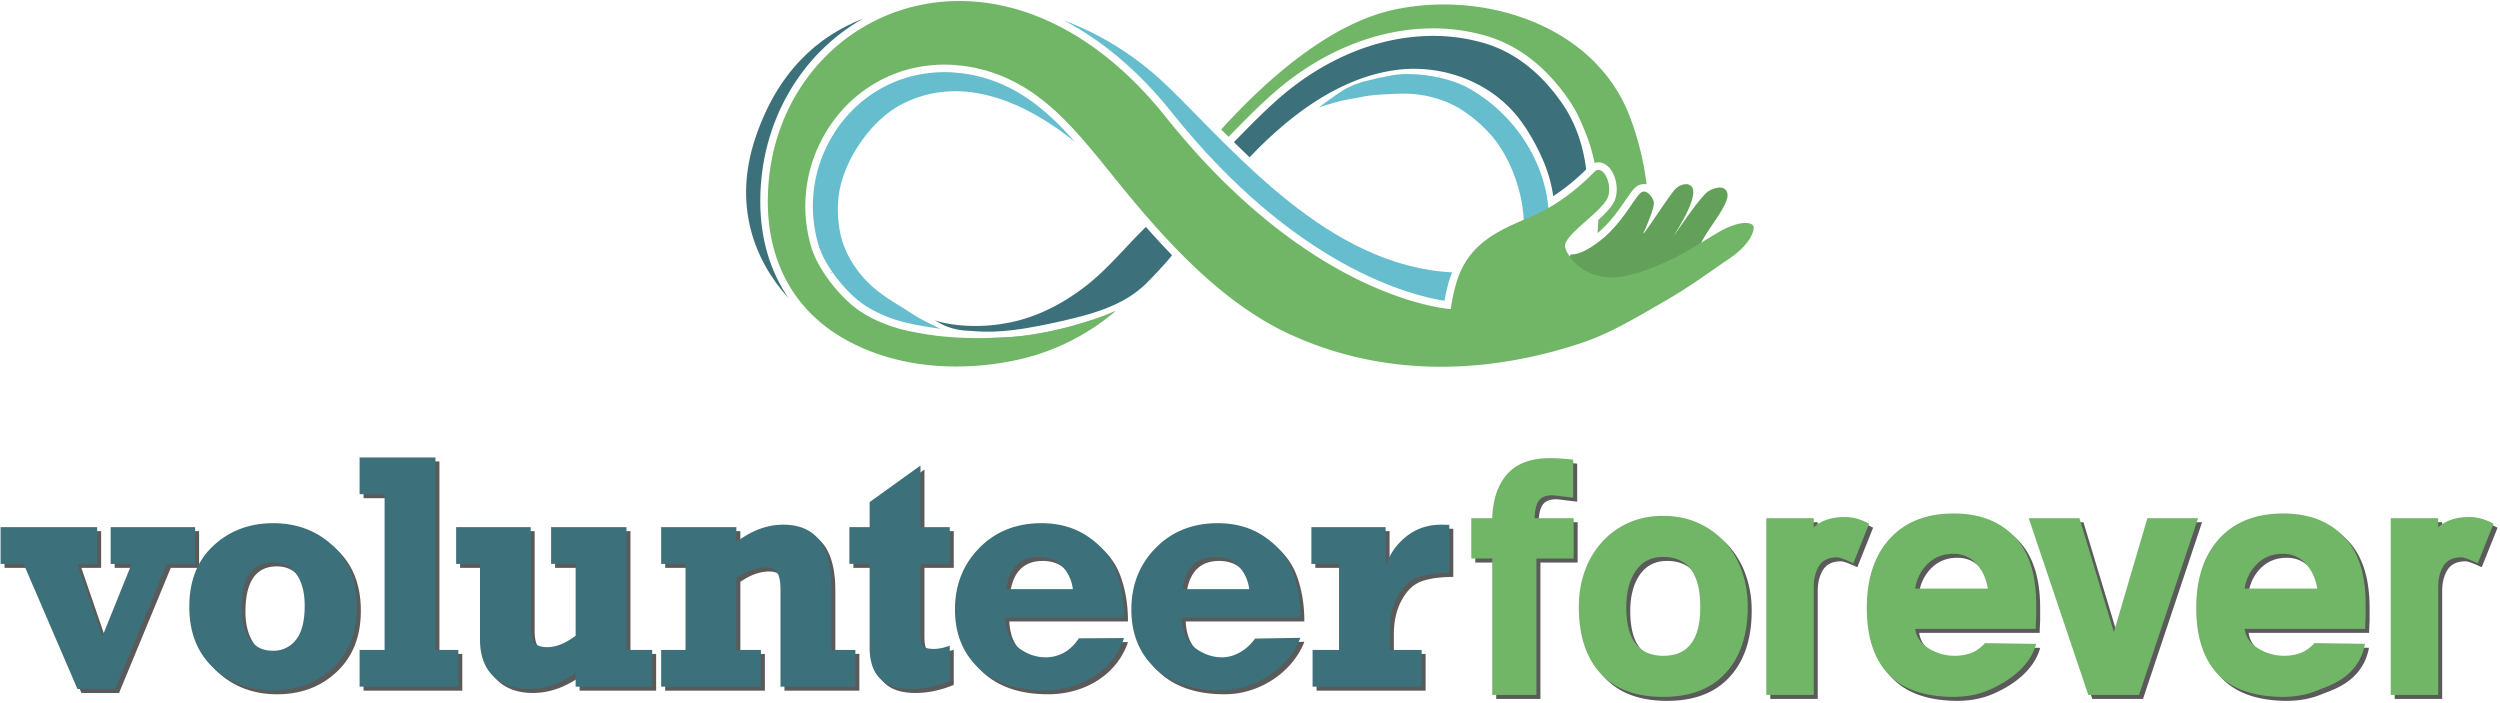 <svg xmlns="http://www.w3.org/2000/svg" width="160" height="45" viewBox="0 0 160 45">
    <g fill="none" fill-rule="evenodd">
        <path fill="#7DB9B6" d="M63.483 21.622l.124.026s.35.05.946.05c1.144 0 3.197-.184 5.441-1.263-1.736.596-3.751 1.041-5.396 1.138a38.58 38.58 0 0 1-1.115.05"/>
        <path fill="#63A15A" d="M101.432 18.465c.476.373.953.527 1.444.527 1.232 0 2.552-.965 4.164-1.85.862-.473 1.553-.667 1.78-1.437.228-.768 1.831-2.54 1.74-3.262-.04-.316-.239-.44-.495-.44-.215 0-.472.088-.707.224-.527.305-2.186 2.826-2.209 2.826-.003 0 .02-.04.075-.13.427-.7 1.474-2.428 1.043-2.975a.445.445 0 0 0-.364-.16c-.202 0-.435.095-.634.259-.307.258-2 2.899-2.09 2.899-.01 0-.001-.03.03-.097.313-.687.697-1.662.635-1.92-.052-.227-.313-.666-.627-.666a.34.34 0 0 0-.135.028c-.372.156-1.134 1.834-2.504 2.974-1.119.932-1.77 1.017-1.97 1.017a.39.39 0 0 1-.067-.004s-.778.878.891 2.187"/>
        <path fill="#3C717B" d="M73.338 14.523c-1.271 1.237-2.39 2.637-3.79 3.737-1.336 1.052-2.907 1.905-4.568 2.301-1.011.241-2.076.342-3.115.286a9.025 9.025 0 0 1-1.632-.226c-.125-.03-.419-.124-.419-.124.216.118.427.246.653.344.466.201.961.3 1.466.327.14.008.28.015.42.026 1.115.089 2.236-.01 3.336-.194a40.945 40.945 0 0 0 3.161-.668c1.07-.268 2.146-.604 3.112-1.15.467-.263.9-.58 1.296-.944.148-.137 1.432-1.447 1.751-1.909a51.117 51.117 0 0 1-1.67-1.806"/>
        <path fill="#65BDCD" d="M59.06 20.482a7.016 7.016 0 0 1-.432-.244c-.375-.23-.74-.478-1.116-.706-.582-.354-1.157-.726-1.668-1.18-.986-.88-1.769-2.065-2.053-3.367a7.528 7.528 0 0 1-.121-2.412c.268-2.232 2.007-4.813 3.964-5.857 3.87-2.064 8.042-.164 11.166 2.373-.915-1.04-2.144-2.307-3.703-3.207a10.45 10.45 0 0 0-.573-.304c-.044-.022-.193-.09-.193-.09a10.245 10.245 0 0 0-.664-.28 8.711 8.711 0 0 0-.394-.136c-.11-.035-.19-.062-.272-.085a9.206 9.206 0 0 0-.439-.113l-.098-.023a3.947 3.947 0 0 0-.152-.036 9.278 9.278 0 0 0-.7-.119l-.043-.007a5.68 5.68 0 0 0-.193-.018l-.216-.02-.155-.015a8.85 8.85 0 0 0-1.087-.002c-.062.003-.123.01-.184.015l-.165.015c-.049.004-.098.008-.146.014-.117.014-.23.032-.342.05l-.142.022c-.128.023-.254.05-.38.078l-.092.02a7.853 7.853 0 0 0-.393.106l-.072.021c-.132.04-.26.083-.39.13l-.064.022a7.677 7.677 0 0 0-.376.15l-.079.033c-.116.051-.231.105-.345.162l-.097.049c-.106.054-.21.11-.312.168l-.123.071a7.986 7.986 0 0 0-.824.558 9.659 9.659 0 0 0-.383.312 8.092 8.092 0 0 0-.526.497 10.426 10.426 0 0 0-.33.361c-.054.062-.106.124-.158.187-.053.065-.104.13-.156.197l-.089.114-.052.074a8.89 8.89 0 0 0-.156.225c-.05.073-.088.128-.125.185a8.427 8.427 0 0 0-.152.25s-.08.13-.101.169c-.057.1-.11.201-.162.303l-.066.127a8.614 8.614 0 0 0-.188.404l-.015.033a8.721 8.721 0 0 0-.346 5.932c.022.076.048.152.076.23l.094.234c.022.053.047.106.072.159l.037.08c.025.053.052.103.078.154l.05.095c.02.039.141.25.141.25l.154.25.049.073.119.179-.127.102.013.018.133-.093c.432.619.953 1.209 1.47 1.66a5.217 5.217 0 0 0 .731.54l.094.06c.108.066.218.127.33.187l.029.016c.12.063.237.121.356.176l.03.015c.123.057.236.105.35.152l.079.033c.102.04.206.077.31.115l.121.044c.096.032.193.062.29.091l.141.044c.136.038.271.074.405.105l.082.018c.176.04.352.079.525.113l.061.011c.396.077 1.148.195 1.548.247-.104-.014-.987-.47-1.167-.564M85.549 6.528c.15-.042.302-.08.457-.112.41-.083.828-.146 1.238-.231.636-.132 1.837-.179 2.503-.19 1.287-.022 2.677.312 3.84 1.06a8.908 8.908 0 0 1 1.897 1.658c1.517 1.785 2.367 4.799 1.92 6.85-.887 4.057-4.956 5.459-8.847 5.705 1.364.142 3.097.239 4.76-.149a9.325 9.325 0 0 0 .784-.224 8.417 8.417 0 0 0 .63-.24c.118-.05.235-.106.35-.163.097-.048.167-.082.237-.12.123-.065.243-.137.363-.21l.08-.048c.04-.024.082-.048.123-.075a7.66 7.66 0 0 0 .532-.38l.032-.023c.037-.03.086-.073.135-.115l.153-.13c.036-.03.073-.06.108-.091a7.054 7.054 0 0 0 .69-.72c.036-.044.07-.089.103-.133l.093-.12.083-.108c.062-.088.12-.175.177-.263l.073-.11a6.21 6.21 0 0 0 .181-.309l.043-.076c.06-.11.116-.223.168-.337l.03-.063a6.26 6.26 0 0 0 .149-.35l.024-.06c.045-.12.086-.239.124-.358l.025-.076a7.07 7.07 0 0 0 .095-.346l.025-.1c.026-.11.049-.218.07-.328l.024-.133c.017-.1.032-.2.044-.3a6.977 6.977 0 0 0 .062-.897 6.116 6.116 0 0 0-.009-.464 7.733 7.733 0 0 0-.099-.953 8.545 8.545 0 0 0-.041-.24l-.05-.245-.03-.14-.023-.09c-.022-.088-.047-.176-.07-.265l-.062-.216a8.557 8.557 0 0 0-.092-.281l-.064-.189c-.04-.109-.084-.218-.127-.326l-.055-.134a9.272 9.272 0 0 0-.186-.417l-.015-.033a10.283 10.283 0 0 0-4.261-4.503 4.252 4.252 0 0 0-.221-.115l-.238-.107a4.041 4.041 0 0 0-.165-.066l-.085-.033a6.43 6.43 0 0 0-.164-.059l-.104-.035a29.51 29.51 0 0 0-.277-.086l-.287-.079-.086-.02-.21-.05.003-.157-.02-.004-.015.155a9.503 9.503 0 0 0-2.183-.22 5.02 5.02 0 0 0-.869.097l-.104.018c-.118.025-.224.036-.34.067l-.03.007c-.123.034-.313.042-.43.08l-.03.01c-.12.04-.737.178-.87.215 0 0-.558.186-.642.23 0 0-.39.174-.498.241l-.064.04c-.142.09-.282.178-.418.269l-.046.032c-.308.208-.873.622-1.164.85.075-.06.978-.317 1.163-.369"/>
        <path fill="#65BDCD" d="M74.995 7.198c7.95 9.962 15.44 11.745 17.45 12.052.1-.556.218-1.039.35-1.44.043-.131.09-.257.138-.379-7.89-.407-13.84-7.668-18.15-11.856-2.27-2.204-4.647-3.507-6.717-4.277 2.48 1.288 4.835 3.275 6.93 5.9"/>
        <path fill="#3C717B" d="M48.658 12.886c.001-5.103 2.621-9.448 6.562-11.686-2.878 1.12-5.454 3.389-6.875 7.622-1.406 4.19-.168 7.741 2.127 10.268-1.184-1.717-1.814-3.824-1.814-6.204"/>
        <path fill="#70B666" d="M112.207 14.451c-.053-.101-.222-.18-.497-.18-.367 0-.924.14-1.645.546-1.261.712-3.114 2.092-5.736 2.778-.43.113-.826.162-1.185.162-1.833 0-2.766-1.271-2.973-1.905-.247-.76 2.505-2.362 2.76-3.308.213-.792-.216-1.672-.632-1.672-.08 0-.16.033-.235.105-.462.45-1.95 2.027-4.309 2.992-2.358.965-3.81 1.883-4.503 3.991-.176.534-.309 1.172-.409 1.826-1.055-.095-9.362-1.182-18.223-12.288C70.426 2.244 65.663.066 61.4.065 54.641.064 49.14 5.533 49.14 12.887c-.002 3.768 1.61 6.94 4.903 8.806 2.173 1.231 4.66 1.764 7.147 1.764a18.55 18.55 0 0 0 3.635-.367 14.418 14.418 0 0 0 6.608-3.212c-1.96.863-4.708 1.57-6.835 1.695a34.12 34.12 0 0 1-2 .064c-1.342 0-2.65-.1-4.009-.365l-.064-.011a18.92 18.92 0 0 1-.537-.116l-.067-.014-.018-.004a8.662 8.662 0 0 1-.428-.112c-.05-.014-.099-.031-.148-.046a10.665 10.665 0 0 1-.306-.096l-.128-.046a9.9 9.9 0 0 1-.326-.122l-.082-.034c-.12-.05-.24-.1-.36-.155l-.043-.02a8.775 8.775 0 0 1-.373-.186l-.035-.02a7.789 7.789 0 0 1-.351-.197l-.09-.058c-.09-.057-.182-.114-.269-.174a5.635 5.635 0 0 1-.535-.418 9.887 9.887 0 0 1-1.547-1.749l-.02-.028a6.277 6.277 0 0 1-.126-.188l-.051-.077-.09-.143-.075-.124-.06-.104a9.15 9.15 0 0 1-.09-.161l-.042-.081a5.547 5.547 0 0 1-.094-.184l-.036-.077-.084-.184-.043-.108c-.02-.05-.041-.101-.06-.152a4.22 4.22 0 0 1-.086-.257 9.161 9.161 0 0 1 .367-6.26l.015-.035c.063-.144.128-.287.198-.428.022-.044.047-.088.07-.132.055-.108.11-.215.17-.32.035-.06.072-.12.106-.18.053-.088.106-.176.162-.263.042-.065.087-.13.13-.194a8.98 8.98 0 0 1 .166-.237l.055-.08c.03-.04.064-.079.095-.12a6.362 6.362 0 0 1 .33-.404 8.343 8.343 0 0 1 .716-.738 7.027 7.027 0 0 1 .38-.33 8.824 8.824 0 0 1 .64-.477l.158-.104a8.358 8.358 0 0 1 .748-.432l.104-.052c.12-.06.242-.117.366-.171l.082-.036c.13-.055.262-.108.397-.157l.07-.026c.137-.048.274-.095.414-.137l.075-.021c.137-.04.275-.078.416-.112l.098-.021c.133-.03.266-.06.401-.083.05-.009.1-.015.15-.023.119-.02.239-.04.36-.053.08-.01.162-.016.244-.023.093-.009.186-.019.28-.025a9.293 9.293 0 0 1 1.148.003c.093.007.185.018.277.027.112.01.224.018.337.032l.023.004c.252.033.497.075.736.125.09.019.175.042.264.063.155.036.31.074.462.118.096.028.191.06.286.09a10.047 10.047 0 0 1 .68.247c.146.06.291.124.433.19a10.162 10.162 0 0 1 .785.405l.019.009c1.575.908 2.836 2.17 3.94 3.438l.06.069c.112.13.224.258.332.387.547.644 1.08 1.309 1.615 1.972 3.105 3.85 6.769 8.016 11.344 10.099 3.091 1.407 6.335 2.042 9.595 2.042 3.024 0 6.063-.546 9.012-1.529 1.698-.565 3.25-1.477 5.333-2.684 1.758-1.02 2.668-1.74 4.078-2.686 1.41-.945 1.683-1.884 1.56-2.122"/>
        <path fill="#70B666" d="M101.35 8.193c.325.745.553 1.496.702 2.242a.748.748 0 0 1 .247-.045c.281 0 .553.153.765.43.306.399.526 1.125.332 1.85-.123.452-.57.922-1.104 1.412-.013.287-.033.564-.053.84l.032-.027c.768-.64 1.343-1.475 1.763-2.085.376-.546.582-.846.86-.963a.824.824 0 0 1 .483-.048c-.169-1.5-.585-3.08-1.085-4.377-1.844-4.79-6.95-7.136-11.894-7.136-1.112 0-2.218.12-3.276.356-4.103.918-8.123 4.515-10.967 7.643.156.157.313.314.473.472l.226-.231c.88-.898 1.79-1.827 2.763-2.667 3.017-2.608 6.602-4.044 10.098-4.044 1.126 0 2.24.152 3.306.453 2.07.582 3.863 1.942 5.328 4.041.407.582.736 1.21 1 1.884"/>
        <path fill="#3C717B" d="M81.196 8.855c2.276-2.126 5.066-3.983 8.213-4.383a8.696 8.696 0 0 1 1.09-.068c2.598 0 5.185 1.153 6.77 3.252.542.717 1.003 1.535 1.376 2.35.4.875.64 1.706.762 2.55a13.403 13.403 0 0 0 2.11-1.715c-.189-1.457-.635-2.928-1.562-4.256-1.227-1.758-2.866-3.235-5.064-3.853a11.71 11.71 0 0 0-3.176-.435c-3.38 0-6.854 1.394-9.783 3.926-.957.827-1.86 1.749-2.734 2.64l-.228.232c.33.324.666.65 1.008.973.394-.415.798-.822 1.218-1.213"/>
        <path fill="#595A59" d="M7.621 44.35h-2.41l-3.445-8.006H.29v-2.352h6.183v2.352H5.207l1.597 4.647 1.874-4.647h-1.34v-2.352h5.404v2.352H10.93L7.62 44.35M17.732 44.434c-1.503 0-2.772-.477-3.807-1.43-1.036-.952-1.555-2.258-1.555-3.918 0-1.659.519-2.965 1.555-3.918 1.035-.953 2.304-1.429 3.807-1.429 1.51 0 2.781.476 3.813 1.43 1.033.952 1.549 2.258 1.549 3.917 0 1.639-.51 2.94-1.532 3.903-1.022.963-2.3 1.445-3.83 1.445m-.01-8.185c-1.342 0-2.013.97-2.013 2.911 0 .795.168 1.45.501 1.967.334.517.837.776 1.512.776.604 0 1.094-.233 1.47-.697.375-.464.562-1.191.562-2.183 0-.872-.182-1.552-.547-2.04-.365-.49-.86-.734-1.485-.734M29.587 44.202h-6.32V41.85h1.601v-9.967h-1.6v-2.352h4.855V41.85h1.464v2.352M34.123 44.35c-.983 0-1.753-.277-2.311-.83-.559-.552-.838-1.332-.838-2.339v-4.837h-1.528v-2.352h4.772v6.36c0 .506.077.853.232 1.039.154.186.435.28.842.28.548 0 1.149-.243 1.802-.728v-4.599h-1.57v-2.352h4.825v7.858h1.643v2.352h-4.898v-.87c-.976.678-1.967 1.017-2.97 1.017M54.998 44.202h-4.793v-6.18c0-.556-.075-.936-.226-1.14-.15-.204-.399-.306-.743-.306-.604 0-1.222.222-1.854.665v4.609h1.57v2.352h-6.383V41.85h1.558v-5.506H42.57v-2.352h4.813v.95c.984-.739 1.98-1.108 2.992-1.108 2.057 0 3.086 1.315 3.086 3.945v4.07h1.538v2.353M58.586 44.35c-1.784 0-2.676-.888-2.676-2.662v-5.344h-1.295v-2.352h1.295V32.39l3.255-2.341v3.944h1.876v2.352h-1.876v4.428c0 .401.052.67.154.808.101.138.334.206.7.206.302 0 .642-.07 1.022-.21v2.257c-.836.344-1.654.516-2.455.516M67.093 44.434c-1.798 0-3.2-.475-4.208-1.424-1.007-.95-1.512-2.198-1.512-3.744 0-1.575.52-2.89 1.56-3.945 1.039-1.054 2.362-1.582 3.97-1.582 1.166 0 2.174.295 3.023.886.85.59 1.44 1.326 1.77 2.204.33.88.495 1.86.495 2.943h-7.595c.05.928.343 1.586.88 1.972.538.387 1.104.58 1.701.58.78 0 1.568-.356 2.118-1.216l2.896-.017c-.715 2.142-2.844 3.343-5.098 3.343m-.358-8.533c-1.194 0-1.89.686-2.086 2.057h4.266a2.59 2.59 0 0 0-.667-1.455c-.37-.401-.874-.602-1.513-.602M78.38 44.434c-1.797 0-3.2-.475-4.207-1.424-1.008-.95-1.512-2.198-1.512-3.744 0-1.575.52-2.89 1.56-3.945 1.038-1.054 2.362-1.582 3.97-1.582 1.166 0 2.174.295 3.024.886.85.59 1.44 1.326 1.77 2.204.33.88.494 1.86.494 2.943h-7.594c.048.928.342 1.586.88 1.972.537.387 1.103.58 1.7.58.78 0 1.585-.459 2.115-1.198l2.9-.052c-.745 1.92-2.845 3.36-5.1 3.36m-.357-8.533c-1.194 0-1.89.686-2.086 2.057h4.266a2.593 2.593 0 0 0-.667-1.455c-.37-.401-.874-.602-1.513-.602M91.24 44.202h-6.98V41.85h1.692v-5.506h-1.77v-2.352h4.751v2.595c.183-.745.599-1.39 1.248-1.936.65-.544 1.417-.817 2.302-.817.147 0 .323.003.527.01v3.08c-.822 0-1.493.092-2.012.274-.52.183-.949.584-1.285 1.203-.338.619-.506 1.35-.506 2.194v1.255h2.033v2.352"/>
        <path fill="#3C717B" d="M4.956 44.094L1.512 36.09H.037v-2.352H6.22v2.352H4.952l1.598 4.647 1.873-4.647h-1.34v-2.352h5.405v2.352h-1.813l-3.308 8.005H4.956M17.467 41.647a1.8 1.8 0 0 0 1.47-.696c.375-.464.563-1.192.563-2.183 0-.872-.183-1.552-.547-2.04-.366-.49-.86-.734-1.486-.734-1.342 0-2.012.97-2.012 2.911 0 .795.167 1.45.5 1.967.334.517.838.775 1.512.775zm.01 2.531c-1.502 0-2.772-.475-3.807-1.429-1.036-.952-1.554-2.258-1.554-3.918 0-1.66.518-2.965 1.554-3.918 1.035-.953 2.305-1.429 3.808-1.429 1.51 0 2.78.476 3.813 1.43 1.032.952 1.549 2.258 1.549 3.917 0 1.639-.512 2.94-1.533 3.902-1.022.964-2.298 1.445-3.83 1.445zM23.013 43.946v-2.352h1.601v-9.966h-1.601v-2.352h4.856v12.318h1.464v2.352h-6.32M41.738 41.594v2.352H36.84v-.87c-.977.68-1.967 1.018-2.971 1.018-.984 0-1.754-.276-2.312-.829-.559-.552-.837-1.332-.837-2.339V36.09h-1.528v-2.352h4.772v6.36c0 .506.077.853.231 1.039.154.186.436.28.843.28.548 0 1.149-.244 1.802-.728v-4.6h-1.57v-2.351h4.825v7.857h1.643M42.314 36.089v-2.352h4.814v.95c.983-.739 1.98-1.108 2.992-1.108 2.057 0 3.086 1.315 3.086 3.945v4.07h1.538v2.352h-4.793v-6.18c0-.555-.076-.935-.227-1.14-.15-.203-.398-.305-.742-.305-.604 0-1.222.222-1.854.665v4.608h1.57v2.352h-6.384v-2.352h1.56V36.09h-1.56M54.36 36.089v-2.352h1.296v-1.603l3.255-2.341v3.944h1.875v2.352h-1.875v4.428c0 .401.05.67.153.808.101.138.335.206.7.206.302 0 .643-.07 1.022-.21v2.256c-.836.345-1.654.517-2.454.517-1.785 0-2.676-.887-2.676-2.661v-5.344H54.36M68.661 37.703a2.597 2.597 0 0 0-.668-1.456c-.37-.4-.874-.6-1.512-.6-1.195 0-1.89.685-2.086 2.056h4.266zm.38 3.15l2.896-.017c-.715 2.142-2.844 3.342-5.098 3.342-1.798 0-3.201-.474-4.209-1.423-1.007-.95-1.511-2.198-1.511-3.744 0-1.575.52-2.89 1.559-3.945 1.039-1.055 2.363-1.582 3.971-1.582 1.165 0 2.174.295 3.023.886.85.59 1.44 1.325 1.77 2.204.33.88.495 1.86.495 2.943h-7.595c.049.928.342 1.586.88 1.972.537.387 1.104.58 1.701.58.78 0 1.567-.356 2.118-1.216zM79.949 37.703a2.598 2.598 0 0 0-.668-1.456c-.369-.4-.874-.6-1.512-.6-1.195 0-1.89.685-2.086 2.056h4.266zm.376 3.167l2.9-.051c-.744 1.92-2.844 3.36-5.098 3.36-1.798 0-3.201-.475-4.209-1.424-1.008-.95-1.511-2.198-1.511-3.744 0-1.575.52-2.89 1.559-3.945 1.038-1.055 2.363-1.582 3.971-1.582 1.165 0 2.174.295 3.023.886.85.59 1.44 1.325 1.77 2.204.33.88.495 1.86.495 2.943H75.63c.049.928.342 1.586.88 1.972.537.387 1.104.58 1.7.58.78 0 1.585-.46 2.115-1.199zM90.986 41.594v2.352h-6.981v-2.352h1.693V36.09h-1.77v-2.352h4.75v2.595c.183-.745.6-1.39 1.248-1.936.65-.544 1.418-.817 2.303-.817.147 0 .322.004.526.01v3.08c-.822 0-1.492.092-2.012.274-.52.183-.948.584-1.285 1.203-.337.618-.506 1.35-.506 2.193v1.255h2.034"/>
        <path fill="#595A59" d="M98.587 44.73h-2.83V36h-1.34v-2.58h1.34c.04-1.215.363-2.159.969-2.834.605-.674 1.513-1.012 2.725-1.012.218 0 .45.009.699.026.248.017.511.042.79.075v2.43a36.204 36.204 0 0 1-.864-.102 5.449 5.449 0 0 0-.477-.05c-.397 0-.68.11-.849.328-.168.22-.263.599-.283 1.139h2.502V36h-2.382v8.728M106.69 44.856c-1.748 0-3.083-.502-4.006-1.506-.923-1.002-1.385-2.424-1.385-4.262 0-.826.13-1.594.387-2.302a5.507 5.507 0 0 1 1.102-1.847 5.107 5.107 0 0 1 1.698-1.227c.655-.295 1.39-.443 2.203-.443.814 0 1.554.148 2.22.443.664.295 1.235.7 1.711 1.214.477.515.844 1.13 1.102 1.847a6.8 6.8 0 0 1 .387 2.315c0 1.787-.466 3.196-1.4 4.225-.933 1.029-2.273 1.543-4.02 1.543m0-8.956c-.754 0-1.335.295-1.741.886-.408.59-.611 1.366-.611 2.327 0 2.075.794 3.112 2.382 3.112 1.569 0 2.353-1.037 2.353-3.112 0-2.142-.794-3.213-2.383-3.213M116.335 44.73h-3.037V33.42h3.037v.582c.477-.438 1.142-.657 1.996-.657.515 0 1.032.143 1.548.43l-1.012 2.53c-.536-.253-.884-.38-1.043-.38-.536 0-.918.182-1.146.544-.228.363-.343.814-.343 1.354v6.906M125.24 44.856c-1.867-.017-3.252-.51-4.155-1.48-.904-.97-1.355-2.374-1.355-4.212 0-1.89.491-3.37 1.474-4.44.983-1.071 2.348-1.607 4.095-1.607 1.608 0 2.889.48 3.842 1.442.953.961 1.43 2.412 1.43 4.352v.683c0 .101-.006.249-.016.442a8.99 8.99 0 0 0-.014.469h-7.714c.079.54.377.96.894 1.265a3.131 3.131 0 0 0 1.608.455c.397 0 .755-.059 1.072-.177.317-.118.615-.329.893-.633l3.276.048c-.477 1.783-2.417 2.697-3.082 2.976-.666.278-1.414.417-2.249.417m.03-9.158c-.655 0-1.202.212-1.638.638a2.747 2.747 0 0 0-.804 1.588h4.646c-.1-.634-.342-1.163-.73-1.588-.386-.426-.878-.638-1.474-.638M137.152 44.73h-3.247l-3.812-11.31h3.247l2.203 7.287 2.144-7.286h3.246l-3.781 11.308M146.324 44.856c-1.866-.017-3.25-.51-4.154-1.48-.904-.97-1.355-2.374-1.355-4.212 0-1.89.491-3.37 1.474-4.44.983-1.071 2.347-1.607 4.094-1.607 1.609 0 2.89.48 3.842 1.442.953.961 1.43 2.412 1.43 4.352v.683c0 .101-.006.249-.015.442a8.99 8.99 0 0 0-.015.469h-7.713c.079.54.377.96.893 1.265a3.131 3.131 0 0 0 1.608.455 3.05 3.05 0 0 0 1.072-.177c.318-.118.615-.329.894-.633l3.236.044c-.412 2.198-2.378 2.701-3.043 2.98-.665.278-1.414.417-2.248.417m.03-9.158c-.655 0-1.202.212-1.638.638a2.745 2.745 0 0 0-.804 1.588h4.646c-.1-.634-.343-1.163-.73-1.588-.387-.426-.879-.638-1.474-.638M156.3 44.73h-3.038V33.42h3.038v.582c.476-.438 1.141-.657 1.995-.657.516 0 1.032.143 1.548.43l-1.012 2.53c-.536-.253-.884-.38-1.042-.38-.536 0-.919.182-1.146.544-.23.363-.343.814-.343 1.354v6.906"/>
        <path fill="#70B666" d="M98.332 35.746v8.728h-2.829v-8.728h-1.34v-2.58h1.34c.04-1.215.362-2.16.968-2.834.605-.674 1.514-1.012 2.725-1.012.218 0 .451.009.7.025.247.017.51.043.789.076v2.429a36.11 36.11 0 0 1-.864-.1 5.482 5.482 0 0 0-.476-.052c-.397 0-.68.11-.849.329-.169.22-.263.6-.283 1.138h2.501v2.581h-2.382M106.435 35.645c-.755 0-1.335.295-1.742.886-.408.59-.61 1.366-.61 2.327 0 2.074.793 3.112 2.381 3.112 1.569 0 2.353-1.038 2.353-3.112 0-2.142-.794-3.213-2.382-3.213zm0 8.956c-1.747 0-3.082-.502-4.006-1.505-.922-1.004-1.385-2.425-1.385-4.264 0-.826.13-1.593.388-2.301a5.5 5.5 0 0 1 1.102-1.848 5.11 5.11 0 0 1 1.698-1.226c.655-.295 1.388-.443 2.203-.443.814 0 1.553.148 2.218.443a5.16 5.16 0 0 1 1.713 1.214c.476.515.844 1.13 1.102 1.847.258.717.387 1.488.387 2.314 0 1.789-.467 3.197-1.4 4.226-.933 1.029-2.273 1.543-4.02 1.543zM118.612 36.05c-.536-.253-.884-.38-1.042-.38-.536 0-.918.182-1.146.544-.23.363-.343.814-.343 1.354v6.906h-3.038V33.165h3.038v.582c.476-.438 1.141-.657 1.995-.657.516 0 1.032.143 1.548.43l-1.012 2.53M125.015 35.442c-.655 0-1.202.213-1.638.639a2.746 2.746 0 0 0-.805 1.588h4.646c-.1-.634-.342-1.163-.73-1.588-.386-.426-.878-.639-1.473-.639zm-2.443 4.807c.08.54.377.962.894 1.265a3.126 3.126 0 0 0 1.608.456 3.06 3.06 0 0 0 1.072-.177c.318-.118.615-.33.893-.633l3.276.048c-.477 1.782-2.417 2.697-3.082 2.976-.665.278-1.414.417-2.249.417-1.865-.017-3.25-.51-4.153-1.48-.904-.97-1.356-2.374-1.356-4.213 0-1.888.492-3.368 1.475-4.44.983-1.07 2.347-1.606 4.094-1.606 1.608 0 2.89.48 3.842 1.442.953.961 1.43 2.412 1.43 4.351v.684c0 .1-.006.249-.016.442-.01.194-.014.35-.014.468h-7.714zM133.65 44.474l-3.812-11.309h3.247l2.203 7.287 2.144-7.287h3.246l-3.781 11.31h-3.247M146.1 35.442c-.656 0-1.203.213-1.64.639a2.743 2.743 0 0 0-.803 1.588h4.646c-.1-.634-.343-1.163-.73-1.588-.387-.426-.879-.639-1.474-.639zm-2.443 4.807c.08.54.377.962.893 1.265a3.128 3.128 0 0 0 1.608.456c.397 0 .755-.06 1.072-.177.318-.118.615-.33.894-.633l3.236.043c-.412 2.199-2.378 2.702-3.043 2.98-.665.279-1.414.418-2.248.418-1.866-.017-3.25-.51-4.154-1.48-.904-.97-1.355-2.374-1.355-4.213 0-1.888.491-3.368 1.474-4.44.983-1.07 2.347-1.606 4.095-1.606 1.608 0 2.889.48 3.841 1.442.954.961 1.43 2.412 1.43 4.351v.684c0 .1-.005.249-.015.442-.01.194-.015.35-.015.468h-7.713zM158.576 36.05c-.536-.253-.884-.38-1.042-.38-.536 0-.919.182-1.146.544-.23.363-.343.814-.343 1.354v6.906h-3.038V33.165h3.038v.582c.476-.438 1.141-.657 1.995-.657.516 0 1.032.143 1.548.43l-1.012 2.53"/>
    </g>
</svg>
